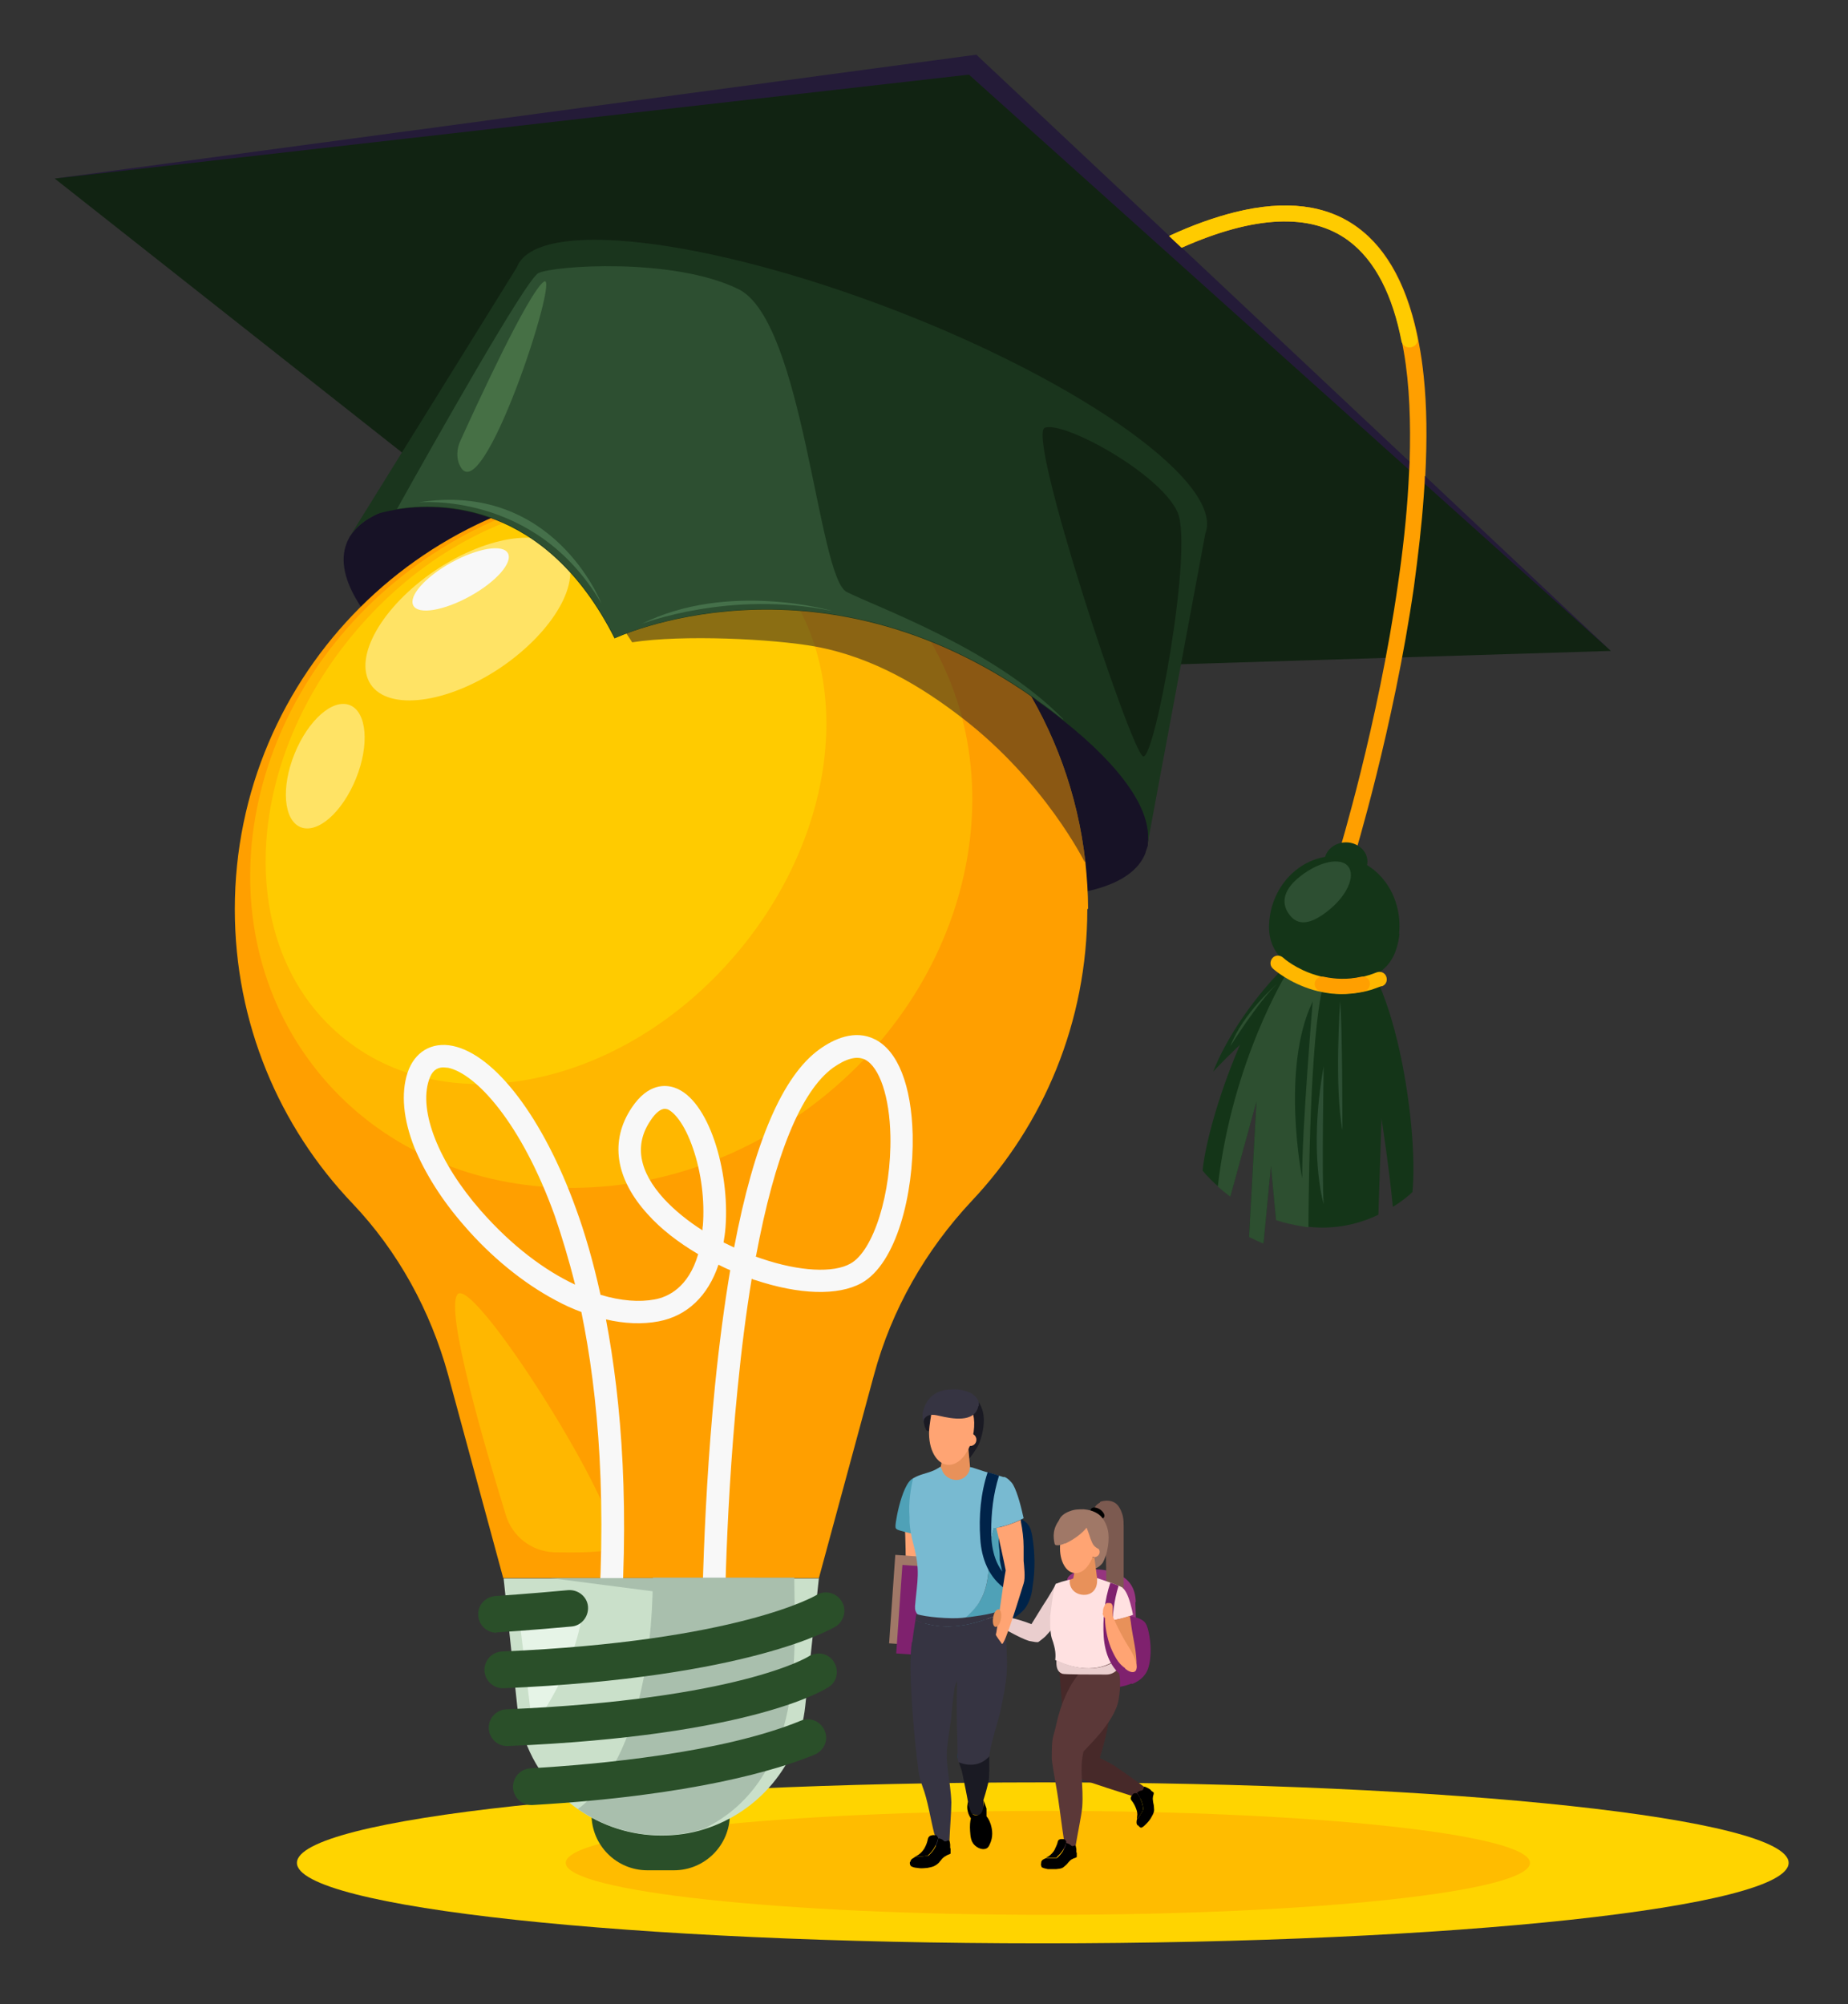 <?xml version="1.0" encoding="UTF-8"?>
<svg xmlns="http://www.w3.org/2000/svg" xmlns:xlink="http://www.w3.org/1999/xlink" version="1.1" viewBox="0 0 473 513">
  <rect x="0" y="0" width="473" height="513" fill="#333333" stroke="none"/>
  <!-- Generator: Adobe Illustrator 29.1.0, SVG Export Plug-In . SVG Version: 2.1.0 Build 142)  -->
  <defs>
    <style>
      .st0 {
        fill: #96357f;
      }

      .st1 {
        fill: none;
      }

      .st2 {
        fill: #2d4f30;
      }

      .st3 {
        fill: #7c5a50;
      }

      .st4 {
        fill: #a9bfad;
      }

      .st5 {
        fill: #ffcb00;
      }

      .st6 {
        fill: #5b3838;
      }

      .st7 {
        fill: #ffd400;
      }

      .st8 {
        fill: #3e4a89;
      }

      .st9 {
        fill: #1a1a23;
      }

      .st10 {
        fill: #2d4f34;
      }

      .st11 {
        fill: #2a4f29;
      }

      .st12 {
        fill: #a07867;
      }

      .st13 {
        fill: #143518;
      }

      .st14 {
        fill: #e6f4e7;
      }

      .st15 {
        fill: #78bad1;
      }

      .st16 {
        isolation: isolate;
      }

      .st17 {
        fill: #14351a;
      }

      .st18 {
        clip-path: url(#clippath-1);
      }

      .st19 {
        clip-path: url(#clippath-3);
      }

      .st20 {
        clip-path: url(#clippath-2);
      }

      .st21 {
        fill: #002349;
      }

      .st22 {
        fill: #eacece;
      }

      .st23 {
        fill: #ffe1e1;
      }

      .st24 {
        fill: #ff9f00;
      }

      .st25 {
        fill: #fff;
      }

      .st26 {
        fill: #ffb700;
      }

      .st27 {
        fill: #45704a;
      }

      .st28 {
        fill: #ffe365;
      }

      .st29 {
        fill: #241b38;
      }

      .st30 {
        fill: #143519;
      }

      .st31 {
        fill: #f8f8f8;
      }

      .st32 {
        mix-blend-mode: darken;
      }

      .st33 {
        fill: #e8915a;
      }

      .st34 {
        fill: #171226;
      }

      .st35 {
        fill: #467045;
      }

      .st36 {
        opacity: .5;
      }

      .st37 {
        opacity: 0;
      }

      .st38 {
        fill: #ffbc00;
      }

      .st39 {
        fill: #1a351d;
      }

      .st40 {
        fill: #ffa473;
      }

      .st41 {
        fill: #094775;
      }

      .st42 {
        fill: #2d4f31;
      }

      .st43 {
        fill: #363442;
      }

      .st44 {
        fill: #112312;
      }

      .st45 {
        fill: #4fa1b7;
      }

      .st46 {
        fill: #cae0ca;
      }

      .st47 {
        fill: #7f216e;
      }

      .st48 {
        fill: #472929;
      }

      .st49 {
        clip-path: url(#clippath);
      }

      .st50 {
        fill: #2d4f32;
      }
    </style>
    <clipPath id="clippath">
      <rect class="st1" x="75.9" y="456.1" width="381.8" height="41.3"/>
    </clipPath>
    <clipPath id="clippath-1">
      <rect class="st1" x="144.8" y="463.4" width="246.8" height="26.7"/>
    </clipPath>
    <clipPath id="clippath-2">
      <rect class="st1" x="136.2" y="135.4" width="141.5" height="85.2"/>
    </clipPath>
    <clipPath id="clippath-3">
      <rect class="st1" x="217.4" y="471.6" width="87.5" height="9.2"/>
    </clipPath>
  </defs>
  <g class="st16">
    <g id="Layer_1">
      <g>
        <g>
          <g class="st32">
            <g class="st49">
              <path class="st7" d="M457.8,476.8c0,11.4-85.5,20.6-190.9,20.6s-190.9-9.2-190.9-20.6,85.5-20.6,190.9-20.6,190.9,9.2,190.9,20.6"/>
            </g>
          </g>
          <g class="st32">
            <g class="st18">
              <path class="st38" d="M391.6,476.8c0,7.4-55.2,13.3-123.4,13.3s-123.4-6-123.4-13.3,55.2-13.3,123.4-13.3,123.4,6,123.4,13.3"/>
            </g>
          </g>
        </g>
        <polygon class="st29" points="412.3 166.6 364.3 127.2 360.4 123.9 292.6 68.1 289.2 65.3 244.9 28.9 14 45.7 249.9 14 299.2 60.3 302.4 63.3 360.7 118.1 364.7 121.8 412.3 166.6"/>
        <polygon class="st44" points="248 19.1 412.3 166.6 176.5 173.9 14 45.7 248 19.1"/>
        <g>
          <path class="st34" d="M293.2,218.3c-6.8,17.6-58.1,14.2-114.6-7.7-56.5-21.9-96.7-53.9-89.9-71.5.2-.6.5-1.1.8-1.7,0,0,.1-.2.2-.3,0,0,0,0,0,0,9.9-15.4,59.3-11.4,113.6,9.6,54.2,21,93.4,51.3,90.5,69.3v.4c-.2.6-.4,1.2-.6,1.8"/>
          <path class="st24" d="M278.3,232.7c0,28.9-11.2,55.2-29.6,74.7-11.8,12.6-20.5,27.8-25,44.5l-14.1,52h-80.8l-14.1-52c-4.5-16.4-12.8-31.6-24.5-43.9-18.7-19.6-30.1-46.1-30.1-75.3,0-60.3,49.1-109.3,109.4-109.2,20.3,0,39.4,5.6,55.6,15.3,28.7,17.1,48.8,47,52.7,81.8.4,3.9.7,8,.7,12"/>
          <path class="st26" d="M233.1,156.5c28.5,37.8,17.3,94.3-25,126.3-42.3,32-99.8,27.3-128.3-10.5-28.5-37.8-17.3-94.3,25-126.3,42.3-32,99.8-27.3,128.3,10.5"/>
          <path class="st5" d="M192.5,140.8c26.9,22.8,25,69.2-4.1,103.4-29.1,34.3-74.6,43.6-101.4,20.7-26.9-22.8-25-69.2,4.1-103.4,29.1-34.3,74.6-43.6,101.4-20.7"/>
          <path class="st28" d="M144.6,141.7c4.6,6.9-2.8,19.9-16.5,29.2-13.7,9.2-28.6,11.1-33.2,4.3-4.6-6.9,2.8-19.9,16.5-29.2,13.7-9.2,28.6-11.1,33.2-4.3"/>
          <path class="st31" d="M130,141.6c1.3,2.4-3,7.3-9.7,11-6.7,3.7-13.2,4.8-14.5,2.4-1.3-2.4,3-7.3,9.7-11,6.7-3.7,13.2-4.8,14.5-2.4"/>
          <path class="st28" d="M89.6,180.5c4.3,1.8,5,10.2,1.5,18.8-3.5,8.6-9.8,14.2-14.2,12.4-4.3-1.8-5-10.2-1.5-18.8,3.5-8.6,9.8-14.2,14.2-12.4"/>
          <path class="st26" d="M141.8,397.3c-5.7-.2-10.6-4-12.3-9.4-5.2-16.9-15.7-52.5-12.4-56.6,4.3-5.4,47.7,64,39.2,65.4-4.1.7-9.7.7-14.5.6"/>
          <path class="st31" d="M158.3,423.2l-5.8-.5c3.2-37.4.6-66-3.7-86.9-2.2-.8-4.4-1.8-6.6-3-8.3-4.4-16.6-11.2-23.4-19.1-5.7-6.5-10-13.4-12.7-19.9-2.9-7.3-3.5-13.9-1.8-19.2,1.8-5.4,6.2-8,11.6-6.9,10.9,2.3,23.2,18.6,31.5,41.6,2.2,6,4.4,13.4,6.3,22.1,5.3,1.6,10,1.9,13.8,1.2,3.4-.6,8.7-3,11.2-11.6-5.1-3-9.6-6.5-12.9-10.2-8.3-9.1-9.8-18.8-4.1-27.3,4.2-6.3,8.7-5.9,11-5.1,8.7,3,14.1,21.3,13,35.7-.1,1.4-.3,2.7-.5,3.9.9.4,1.8.9,2.7,1.3,5.1-26.9,12.4-43.9,21.8-50.7,3.6-2.6,9-5.2,14.2-2.6,5.9,2.9,9.4,11.8,9.7,24.5.3,15-4.1,32.9-13.1,37.9-6,3.3-15.9,3-27.3-.8-.3,0-.5-.2-.8-.3-1.4,8.5-2.6,17.8-3.6,28-3.5,34.8-3.4,67.5-3.4,67.8h-5.8c0-.3-.1-33.2,3.4-68.4,1.1-10.9,2.4-20.7,3.9-29.6-1-.4-2-.9-3-1.4-2.7,8-8,13.1-15.3,14.5-4.2.8-8.8.6-13.5-.5,4,21.1,6.3,49.3,3.2,85.5M113.5,273.2c-1.8,0-3,1-3.7,3.2-2.7,8,2.5,21.2,13.3,33.5,8,9.1,16.4,15.3,24.1,18.9-1.7-6.8-3.5-12.6-5.2-17.6-8.6-23.9-20.2-36.4-27.3-37.9-.4,0-.8-.1-1.2-.1M193.4,321.6c.5.2,1.1.4,1.7.6,9.5,3.2,18.2,3.7,22.6,1.2,5.9-3.3,10.5-18,10.2-32.7-.2-10-2.8-17.6-6.5-19.5-2.1-1-4.8-.3-8.2,2.1-8.2,6-14.9,22.4-19.7,48.2M170.2,283.8c-1.1,0-2.4,1-3.7,3-4.2,6.2-3,13,3.5,20.1,2.6,2.8,6,5.6,9.8,8,0-.4,0-.8.1-1.2.5-6.4-.4-13.6-2.5-19.7-2.2-6.5-5-9.5-6.6-10.1-.2,0-.4-.1-.6-.1"/>
          <path class="st11" d="M172.6,478.7h-6.9c-7.9,0-14.3-6.4-14.3-14.3v-17h35.4v17c0,7.9-6.4,14.3-14.3,14.3"/>
          <path class="st46" d="M209.6,403.9l-3.5,32.8c-1.6,15.1-12.1,27.2-25.9,31.5h0c-3.5,1.1-7.1,1.6-10.9,1.6-7.9,0-15.3-2.5-21.3-6.7-1.2-.8-2.4-1.8-3.5-2.7-6.6-5.9-11.1-14.2-12.1-23.6l-3.5-32.8h80.8Z"/>
          <path class="st4" d="M180.1,468.1h0c-3.5,1.1-7.1,1.6-10.9,1.6-7.9,0-15.3-2.5-21.3-6.7,0,0,18.9-11.6,19.2-59.2h36.2c0,17.1,3.4,51.3-23.2,64.3"/>
          <path class="st14" d="M132.3,409.2l4,32.9s11.9-15,13.2-32.9h-17.2Z"/>
          <polygon class="st4" points="140.9 403.9 192.6 410.6 193.2 403.9 140.9 403.9"/>
          <path class="st11" d="M128.7,432.1c-2.5,0-4.6-2-4.7-4.5-.1-2.6,1.9-4.8,4.5-4.9,60.5-2.6,80.2-14.3,80.4-14.4,2.2-1.4,5.1-.7,6.5,1.5,1.4,2.2.7,5.1-1.5,6.5-.9.5-22,13.1-84.9,15.8,0,0-.1,0-.2,0"/>
          <path class="st11" d="M129.8,446.9c-2.5,0-4.6-2-4.7-4.5-.1-2.6,1.9-4.8,4.5-4.9,59.4-2.5,77.2-13.4,77.3-13.5,2.2-1.4,5.1-.9,6.5,1.3,1.4,2.2.9,5.1-1.3,6.5-.8.5-19.2,12.5-82.2,15.1,0,0-.1,0-.2,0"/>
          <path class="st11" d="M136,462c-2.5,0-4.5-1.9-4.7-4.4-.1-2.6,1.8-4.8,4.4-5,17.2-1,49.1-3.9,69.3-12.2,2.4-1,5.1.2,6.1,2.6,1,2.4-.2,5.1-2.6,6.1-9.2,3.8-30.9,10.5-72.3,12.9,0,0-.2,0-.3,0"/>
          <path class="st11" d="M127.1,417.9c-2.5,0-4.5-1.9-4.7-4.4-.2-2.6,1.8-4.8,4.4-5,0,0,9-.6,18.6-1.5,2.6-.2,4.9,1.7,5.1,4.2.2,2.6-1.7,4.9-4.2,5.1-9.7.9-18.8,1.5-18.9,1.5-.1,0-.2,0-.3,0"/>
          <g class="st36">
            <g class="st20">
              <path class="st34" d="M277.6,220.6s-10.2-20.6-31.4-36.9c-10-7.7-22.4-15.4-37.4-18.2-11-2-34.2-3.1-47-1.1,0,0-12.7-20.4-25.3-28.3-3.9-2.4,35.9,1.7,52.3,1.8,7.4,0,16,.2,25,.5,3.7.1,7.5.3,11.3.4,28.7,17.1,48.8,47,52.7,81.8"/>
            </g>
          </g>
          <path class="st39" d="M308.5,136.6h0s-14.8,79.5-14.8,79.5c1.4-8.6-6.8-20-21.7-31.8,0,0,0,0,0,0-2-1.6-4.2-3.3-6.5-4.9-.2-.1-.3-.3-.5-.4-.1,0-.2-.2-.4-.3-56.1-39.6-107.3-15.3-107.3-15.3-17.7-35.1-44.9-34.8-55.8-33-2.8.5-4.6,1-4.8,1.1-3.2,1.5-5.6,3.3-7.1,5.7l42.7-68.8c4.9-12.7,48.3-7.7,97,11.1,48.6,18.8,84.1,44.4,79.2,57.1"/>
          <path class="st42" d="M272.1,184.2c-2-1.6-4.2-3.3-6.5-4.9-.2-.1-.3-.3-.5-.4-.1,0-.2-.2-.4-.3-56.1-39.6-107.3-15.3-107.3-15.3-17.7-35.1-44.9-34.8-55.8-33,8.6-15.4,33-58.8,36.2-60.4,3.8-1.9,34.5-4.1,51.2,4.1,16.7,8.2,20.3,73.7,27.7,77.5s37.6,14.4,55.4,32.5"/>
          <path class="st27" d="M107,128.6s30-3.1,46.9,25.8c0,0-12.2-31.4-46.9-25.8"/>
          <path class="st35" d="M117.6,119c-.8-1.9-.7-4.1.2-6.1,3.9-8.6,17.4-38,21.4-40.8,4.4-3-16.1,60.2-21.6,46.8"/>
          <path class="st27" d="M164.2,159.7s22.7-8.8,48.9-3.3c0,0-26.6-7.8-48.9,3.3"/>
          <path class="st44" d="M301.4,131.1c4.1,9.3-5.8,63.3-8.8,62.5s-29.9-82.2-25.2-84.1c4.7-1.9,29.5,11.6,34,21.6"/>
          <path class="st24" d="M364.7,121.8c0,1.7-.2,3.5-.3,5.3-.5,7.2-1.4,14.9-2.5,23.1-5.2,36.1-15.3,69.2-15.4,69.5l-3.9-1.2c.1-.3,10.1-33.1,15.2-68.9,1.2-8.2,2.2-16.9,2.7-25.7.1-1.9.2-3.9.3-5.8.3-9.8,0-19.5-1.5-28.1-2.1-12.5-6.4-22.9-14.2-28.5-9.6-7-23.9-6.4-42.6,1.9l-3.2-3c6-2.8,11.7-4.8,16.9-6.1,12.9-3.2,23.4-1.9,31.3,3.9,7.8,5.7,13.1,15.7,15.7,29.8.5,2.6.9,5.4,1.2,8.3.8,7.6.9,16.1.4,25.6"/>
          <path class="st30" d="M350,220.5c0,2.7-2.5,4.9-5.5,4.9s-5.5-2.2-5.5-4.9,2.5-4.9,5.5-4.9,5.5,2.2,5.5,4.9"/>
          <path class="st30" d="M327.6,248.7s-11.4,11.3-17.1,25.6c0,0,10.7-11.6,15.1-12.9,4.4-1.3,15.7-.4,15.7-.4l-13.6-12.3Z"/>
          <path class="st13" d="M361.4,305.2s-1.8,1.8-4.9,3.7c-.9-9.7-2.9-22.6-2.9-22.6l-.8,24.6c-4.5,2.2-10.7,3.9-17.9,3.1-.5,0-1-.1-1.5-.2-2.4-.4-4.7-.9-6.8-1.6l-1.3-13.9-1.9,19.9c-1.3-.5-2.5-1.1-3.7-1.7l1.9-34.7-6.7,24.4c-1.2-.9-2.3-1.8-3.2-2.6-2.6-2.3-3.9-4-3.9-4,1.8-17.3,18.7-61.9,33.5-60.3,14.8,1.6,22,48.6,20.2,65.9"/>
          <path class="st2" d="M334.9,314.1c-.5,0-1-.1-1.5-.2-2.4-.4-4.7-.9-6.8-1.6l-1.3-13.9-1.9,19.9c-1.3-.5-2.5-1.1-3.7-1.7l1.9-34.7-6.7,24.4c-1.2-.9-2.3-1.8-3.2-2.6,3.7-32.4,17.8-54.9,17.8-54.9,0,0,14.5-12.5,9.7,1.5-3.6,10.5-4.2,46.6-4.3,64"/>
          <path class="st13" d="M358.1,239c1-10-5.5-18.8-14.7-19.8-9.2-1-17.5,6.3-18.5,16.3-1.1,10,7.3,14.2,16.5,15.2,9.2,1,15.7-1.7,16.8-11.7"/>
          <path class="st26" d="M353.6,252.4c-.8.3-1.7.6-2.5.9-3.7,1.1-7.2,1.3-10.3,1-1.6-.2-3.2-.5-4.6-.9-6.2-1.8-10.1-5.2-10.4-5.5-.8-.7-.8-1.9-.1-2.7.7-.8,1.9-.8,2.7-.1.2.2,3.4,3,8.5,4.5,3.6,1.1,8.2,1.6,13.4,0,.6-.2,1.3-.4,2-.7,1-.4,2.1,0,2.5,1,.4,1,0,2.1-1,2.5"/>
          <path class="st50" d="M339.8,233.2c4.9-3.8,7.2-8.9,5.3-11.4-1.9-2.5-7.5-1.3-12.3,2.5-4.9,3.8-4.7,7.4-2.7,9.9,1.9,2.5,4.9,2.8,9.7-1"/>
          <path class="st24" d="M350.6,251.4c.2,1-.4,2.1-1.4,2.3-3,.7-5.8.8-8.4.5-1-.1-1.9-.3-2.8-.5-1-.2-1.6-1.1-1.5-2.1.2-1.1,1.2-1.8,2.3-1.6,2.8.6,6.1.8,9.6,0,1-.2,2,.4,2.2,1.4h0Z"/>
          <path class="st5" d="M361.7,88.7h0c-1.2.6-2.7,0-3-1.4-2.2-11.3-6.5-20.5-13.7-25.8-9.6-7-23.9-6.4-42.6,1.9l-3.2-3c6-2.8,11.7-4.8,16.9-6.1,12.9-3.2,23.4-1.9,31.3,3.9,7.5,5.5,12.7,15,15.4,28.3.2.9-.2,1.8-1.1,2.2"/>
          <path class="st10" d="M338.8,272.9s-.5,28.6,0,35.3c0,0-4-13,0-35.3"/>
          <path class="st10" d="M343,256.3s-1.5,22.1.6,33c0,0,0-27.3-.6-33"/>
          <path class="st2" d="M314.9,267.8s7.1-11.4,12-16c0,0-8.8,7.5-12,16"/>
          <path class="st17" d="M336,256.3s-2.8,33.1-2.7,45.3c0,0-5.6-28.1,2.7-45.3"/>
        </g>
        <g>
          <g class="st37">
            <g class="st19">
              <path d="M305,476.2c0,2.6-19.6,4.6-43.8,4.6s-43.8-2.1-43.8-4.6,19.6-4.6,43.8-4.6,43.8,2.1,43.8,4.6"/>
            </g>
          </g>
          <path class="st21" d="M258.3,414.8c1.6-.8,3.1-1.9,4.1-3.2,1.2-1.7,1.7-3.6,1.9-5.6.7-4.3.6-8.6-.1-12.9-.2-1-.4-2-1-2.8-1-1.4-3-2.1-5-2.5-1.3-.3-2.8-.4-3.7.4-1,.8-.9,2.1-.7,3.3.7,6.5,0,13.2-1.9,19.5-.1.5-.9,1.8-2.2,2.3-2.2.8-3.8.7-6.7.4,2.6,3.4,11.1,3,15.3,1"/>
          <path class="st40" d="M231.8,418.4c-.2.2,1.3,2,1.5,2.4.6,1.2,5.1-13.9,5.6-15.4.5-1.5.1-4.5,0-5.8,0-1,0-2,0-3.1,0-.2,0-.3,0-.5,0-2.1-.3-4.4-.7-6.4,0,0,0,0,0,0,0-.2,0-.4-.1-.7-2,1.2-4.2,2.1-6.5,2.4.3,2.2.4,26.8.2,27"/>
          <path class="st9" d="M236.9,365.5c0,.4.3.8.7.8.3,0,.5-.4.6-.7.3-.9.6-1.7.9-2.6,0-.2.1-.4.1-.6,0-.4-.2-.7-.5-.9-.1-.2-.3-.3-.5-.4-.7-.2-1.5.8-1.7,1.3-.3,1,0,2.1.3,3.1"/>
          <path class="st45" d="M229.2,390.6c0,.3,0,.5.2.7.2.2.5.3.8.4,1.7.5,3.4.9,5.2,1.2.1,0,.3,0,.4,0,.1,0,.2-.2.2-.3.6-2.2.8-4.4.6-6.7-.2-2.5,3.7-5-1.7-7.5-3.4-1.6-5.7,10.5-5.7,12.2"/>
          <path class="st9" d="M247.5,374c.9-.9,2.8-3.6,3.2-4.8,1-2.5,1.3-5.4,1-7.2-.6-3.7-3.1-5.1-4.8-5.6-5.4-1.6-7.6.6-8.5,1.3-.5.4-1.3,2.4-.5,2.9.8.5,1.7.7,2.6.9.9.2,1.8.5,2.6,1.1.9.8,1.3,1.9,1.6,3.1.5,1.5.9,3.1,1.4,4.6.4,1.2.7,2.7,1.4,3.7"/>
          <path class="st0" d="M290.6,410.1c.1,3.5.2,7.1.4,10.6,0,2.5.1,5.1-1.4,7.3-1.5,2.3-5,4.1-8.6,3.6-1-.1-1.9-.5-2.4-1-.5-.5-.6-1.2-.6-1.8-.5-5.5-1-11-1.4-16.6-.1-1.8-3.7-5.8-3.5-7.7.3-2.7,6.7-3.5,11.2-2.3,4.9,1.4,6.3,4.4,6.4,7.8"/>
          <path class="st47" d="M289.8,431c1.3-.5,2.4-1.3,3.1-2.2.9-1.1,1.2-2.4,1.4-3.6.4-2.8.2-5.6-.5-8.3-.2-.6-.4-1.3-.9-1.8-.9-.9-2.5-1.3-4.1-1.5-1-.1-2.2-.2-3,.3-.7.5-.6,1.4-.5,2.1.8,4.2.5,8.5-.9,12.6-.1.3-.6,1.2-1.7,1.5-1.7.5-3,.5-5.3.4,2.2,2.2,9,1.8,12.2.4"/>
          <path class="st3" d="M281.6,384.4c.2-.1.5-.2.7-.2,1.4-.3,3,0,3.9,1.2.3.4.5.8.7,1.2.2.5.4,1,.5,1.5.2.9.2,1.8.2,2.7,0,1.2,0,14.5,0,15.7,0,.1,0,.3,0,.4,0,.2-.2.3-.3.4-1,1-2.4,1.6-3.8,1.6-.1,0-.2,0-.3,0,0,0-.1-12.3-.2-12.4-.6-1.7-1.1-3.4-1.6-5.1-.3-.9-.5-1.7-.7-2.6-.2-.7-.7-1.8-.6-2.5,0-.7.8-1.4,1.4-1.7"/>
          <path d="M282.6,388.3c-.3.6-1.3.6-2.3,0-.9-.6-1.4-1.5-1.1-2,.3-.6,1.3-.6,2.3,0,.9.6,1.4,1.5,1.1,2"/>
          <path class="st12" d="M282.3,399.9c.4-.8.9-2,1.1-3.1.6-3,.6-5.7-1.2-8.2-1.4-1.9-3.8-2.2-4.8-2.3-1.2,0-2.4,0-3.6.5-1.2.4-2.7,1.4-2.8,2.7,0,0,0,.2,0,.2,0,0,.1.1.2.1,1.2.3,2.5-.2,3.8-.5,1.2-.3,2.7-.2,3.6.8.4.5.6,1.1.7,1.8.5,2.1.7,4.2.8,6.4,0,.4-.4,2.8,0,3,.6.4,1.9-.9,2.2-1.4"/>
          <polygon class="st33" points="273.6 409.9 282.4 417.4 281.5 404.7 280.8 403.9 280.1 398.5 275.5 399.7 274.7 404 272.6 404.8 273.6 409.9"/>
          <path class="st40" d="M280.3,396c-.6,4-2.9,7-5.4,6.6-2.4-.3-4-3.8-3.5-7.8.5-4,.5-5.1,3.2-5.2,3.4-.2,6.5.5,5.7,6.4"/>
          <path class="st40" d="M281.4,397.6c-.2.7-1,1.1-1.7.9-.7-.2-1.1-1-.9-1.7.2-.7,1-1.1,1.7-.9.7.2,1.1,1,.9,1.7"/>
          <polygon class="st8" points="272.2 404.9 272.4 404.9 272.4 404.9 272.2 404.9"/>
          <polyline class="st8" points="272.7 405 272.4 404.9 272.7 405"/>
          <path class="st48" d="M273.3,454c-1-5.2-1.6-23.7-2.3-26.7.9,0,20.1-8,10.5,22.6,0,.2,1.6.7,3.8,2.1,3.5,2.3,8.3,5.9,8.3,5.9l-.3,2.9s-19.8-6.2-19.9-6.8"/>
          <path class="st6" d="M272.4,471.5c-.6-3.7-1.4-10.7-2.1-14.4-.2-1.2-1.2-6.6-1.1-7.3,0-5.4.3-4.7,1.1-8.2.6-2.8,1.4-5.3,2.4-7.5,5.5-12.4,16.2-13.9,13.6,1-1,5.9-8.9,12.8-9,13.3-1.1,4.8.1,8.6-.3,14.1-.2,2.3-1.3,7.4-1.7,10-.2,1.3-1,3.8-2.8,2.9-1-.5.1-3,0-3.9"/>
          <path d="M275.4,473.8c0,.1.1.3.2.5,0,.2,0,.6,0,.9,0,0,0,.1-.1.2-.3.1-.5.2-.8.3-.6.3-.6.3-.8.5-.3.3-.4.4-.8.9,0,0-.5.5-.9.8-.5.4-1.1.4-1.9.5-.5,0-1.2,0-2.1,0-.9-.2-1-.2-1.6-.5,0-.2-.1-.7,0-.9.2-.5.6-.4,1.4-.4,1.7,0,3-.5,5.1-1.4.5-.2,1.3-.6,2.3-1.1"/>
          <path d="M270.5,475.5c-.1,0-.3,0-.4,0-.8,0-1.6,0-2.4,0,0,0,0,0,0,0,.6-.3.9-.5,1.1-.7.6-.5,1-1.1,1.1-1.3.4-.8.7-1.6.7-1.6.1-.5.2-.8.4-1,.2-.1.4-.2.7-.2.3,0,.6,0,.8.1.3.2.4.5.4.6,0,.2,0,.3-.1.5-.5,1.6-1.5,2.7-2.3,3.4"/>
          <path d="M266.5,476.7c0-.4.3-.6.4-.7.2-.1.5-.3.8-.4.8,0,1.6,0,2.4,0,.1,0,.3,0,.4,0,.8-.7,1.8-1.8,2.3-3.4,0-.2,0-.3.1-.5,0,0,0,0,0,0,0,0,.4.1.8.3.5.3.4.4.7.5.4.1.7-.3.9-.1,0,0,.1.2.2.9,0,.4,0,.8,0,1.1-.2,0-.5.2-.9.4-.5.2-.7.4-.9.6-.4.4-.3.7-.7,1.2-.3.4-.6.6-1,.8-.7.4-1.3.4-1.9.5-1,.1-1.7,0-2.2,0-.5,0-1-.2-1.4-.3,0-.1-.1-.4,0-.8"/>
          <path d="M294.1,458.1c.1,0,.3,0,.5.2.1,0,.5.4.7.5,0,0,0,.1,0,.2,0,.4-.2.6-.2.9-.1.7,0,.7,0,.9,0,.4.1.6.2,1.2,0,.1.1.7.1,1.2,0,.7-.3,1.2-.7,1.9-.2.4-.6,1-1.3,1.7-.7.7-.8.8-1.3,1-.2,0-.6-.3-.7-.5-.3-.5,0-.8.5-1.4,1-1.4,1.3-2.8,1.8-5.2.1-.6.3-1.5.4-2.6"/>
          <path d="M292.6,463.2c0,.1-.1.3-.2.4-.4.8-.9,1.4-1.4,2.1,0,0,0,0,0,0,0-.7.1-1,.1-1.3,0-.8-.3-1.4-.4-1.7-.3-.8-.8-1.5-.8-1.5-.3-.4-.5-.6-.5-.9,0-.3.1-.5.3-.7.2-.3.3-.5.6-.6.3-.1.6,0,.7,0,0,.1.2.2.3.4,1,1.4,1.3,2.9,1.3,3.9"/>
          <path d="M291.2,467.3c-.2-.3-.3-.6-.3-.7,0-.2,0-.6.1-.9.5-.6.9-1.3,1.4-2.1,0-.1.1-.3.2-.4,0-1.1-.4-2.5-1.3-3.9,0-.1-.2-.3-.3-.4,0,0,0,0,0,0,0,0,.3-.3.7-.5.5-.2.6,0,.8-.3.3-.3.2-.7.4-.8.1,0,.2,0,.8.3.4.2.7.4.9.6,0,.2-.1.6-.2,1,0,.5-.1.8,0,1.1,0,.6.4.7.5,1.3.1.5,0,.9,0,1.3-.1.8-.4,1.3-.7,1.9-.5.9-1,1.5-1.3,1.8-.4.4-.8.7-1,.9-.1,0-.4-.1-.6-.4"/>
          <path class="st22" d="M251.9,413.1c.1-.2.4-.7.6-.6,5.4,1.5,7.4,1.6,11.5,3.2l2.9-4.7c1.5-2.2,3.4-5.6,3.4-5.6,0,0,2.5-.7,3.1-.6.3,0,0,1.1.1,1.3.3.9,1.2,1.3,1.3,2.8.1,2.6-1.2,4.4-1.8,5.7-1.3-.6-1.1,0-2.3-.7-.2,2.1-1.9,3.5-3.1,4.9-.4.4-1.8,1.5-1.9,1.5-.1,0-.3,0-.4,0-.4,0-1.2-.2-1.9-.3-2.6-.8-6.8-3.4-11.9-6.1-.2,0-.5.8-.4.6.2-.5.4-.9.7-1.4"/>
          <path class="st23" d="M287.4,406.4c-.3,0-.7-.4-1-.5l-2.1-.8c-.6-.2-2.6-.9-3.5-1.2,0,.2,0,.5,0,.8,0,2-1.3,3.6-3.5,3.5-2.1-.1-3.6-1.6-3.5-3.6,0,0,0-.2,0-.3,0,0-2.4.6-2.5.7-.6.2-.8.3-1.1.4-.5.9-1,4.8-1.4,8.4,0,.1-.1,4,.4,5.5,1.1,3,1,4.4.9,5.6,5.3,2.7,12.1,3.2,16.4-.8,0-.1,0-.2,0-.2,0-.2-.6-3.8-.2-7.8-1.1-3.4.3-6.4.9-9.8"/>
          <path class="st22" d="M286.8,424.2s0,0,0,0c.4,2.3-1.3,4.4-3.6,4.4-3.2,0-10.7,0-11.3-.2-1.3-.5-1.6-1.7-1.5-3.5,5.3,2.7,12.1,3.2,16.4-.8"/>
          <polyline class="st25" points="282.9 433.4 282.9 433.4 282.9 433.4 282.9 433.4"/>
          <rect class="st12" x="220.2" y="406.8" width="22.7" height="5.9" transform="translate(-193.6 611.9) rotate(-86)"/>
          <rect class="st47" x="222" y="409.3" width="22.7" height="5.9" transform="translate(-194.4 616.1) rotate(-86)"/>
          <polygon class="st33" points="248.5 382.7 237.3 392 239.7 376.1 240.8 375.4 241.7 370.2 247.8 369.9 248.3 375.6 249.5 376.3 248.5 382.7"/>
          <path class="st45" d="M250.6,410.2c4-6.3,1.4-13.8,4.3-20.4.2-.9.8-2.1,1.7-2.5-.4,1-.8,2.2-.9,3.7-.3,5.1.2,4.9.2,7.8,0,.1,0,.3,0,.5.4,2.8,3.2,11.2.9,13.1-4.5,1-7.3,4.8-10.1,5-1.9.1-4,.3-6.8.1,4.1-1.2,7.9-3.2,10.7-7.4"/>
          <path class="st15" d="M254.9,389.8c-2.9,6.6-.3,14.1-4.3,20.4-2.8,4.2-6.6,6.2-10.7,7.4-.1,0-.2,0-.4,0-3.2-.2-.8-1.5-2.7-2l-.8-1.4c-.8-.6-1.9-1.4-1.8-2.9,0,0,0-.2,0-.2.4.3.8.5,1.2.7-.4-.2-.8-.4-1.2-.7.6-6.8,1.4-9-.4-15.8-.5-1.9-.9-3.8-1-5.7,0-.6,0-1.2,0-1.3-.3-3.8.3-7.3.9-9.9,1.5-1,3.6-1.3,5.2-2,.3-.1,1.6-.8,1.8-1,0,0,.4.7.5,1.1.6,1.4,2.1,2.3,3.6,2.3,1.5,0,2.7-.9,3.3-2.3.1-.3,0-1,.3-1s2.8.9,3.5,1.1c.6.2,5,1.4,5.3,1.6-.4,1.6.6,4.1.3,6.4-.1.9-.5,1.7-.9,2.7-.9.4-1.5,1.6-1.7,2.5"/>
          <path class="st43" d="M239.2,469.6c-1-3.8-1.7-8.8-3.1-12.4-.3-.8-.9-2.9-1-3.7,0-.7-.4-3.1-.4-3.8-.5-5.6,1.3-3.5.9-6.7,1,0,2,.2,3,.3.2,0,.4,0,.6.2.1.1.2.3.3.5.4,1.3-.6.4.2-.7,1.2-1.6,3.1.7,2.8,2.8-.7,5.1.8,9.5,1,15.2,0,2.4-.4,7.3-.5,10,0,1.3-.6,4.1-2.7,3.3-1.1-.4-.7-4.1-1-5.1"/>
          <path d="M243.1,472.8c0,.2.2.3.2.5,0,.2,0,.7,0,1,0,0,0,.2-.1.2-.4.2-.6.2-.9.4-.7.4-.7.4-.9.6-.4.3-.4.5-.9,1,0,.1-.5.6-1,.9-.6.4-1.2.5-2.2.7-.5,0-1.3.2-2.4,0-1.1-.1-1.2-.2-1.8-.5,0-.2-.2-.7-.1-1,.2-.6.7-.5,1.6-.6,2-.1,3.4-.8,5.9-2,.6-.3,1.5-.8,2.6-1.4"/>
          <path d="M237.6,475c-.2,0-.3,0-.5,0-1,.2-1.9.2-2.8.2,0,0,0,0,0,0,.7-.4,1-.6,1.2-.8.7-.6,1.1-1.3,1.2-1.5.5-.9.7-1.8.7-1.8.1-.5.2-.9.5-1.1.2-.2.5-.2.8-.3.4,0,.7,0,.9,0,.3.2.4.5.5.7,0,.2,0,.3-.1.5-.5,1.9-1.6,3.2-2.5,4"/>
          <path d="M233,476.6c0-.4.3-.7.4-.8.2-.1.5-.3.9-.6.9,0,1.8,0,2.8-.2.2,0,.3,0,.5,0,.9-.8,2-2.1,2.5-4,0-.2,0-.3.1-.5,0,0,0,0,0,0,0,0,.5.1.9.3.5.3.5.5.8.5.5,0,.8-.4,1-.2.1,0,.2.2.3,1,0,.5,0,.9,0,1.2-.2.1-.6.3-1,.5-.5.3-.8.5-1,.7-.5.5-.3.8-.8,1.4-.3.5-.7.7-1.2,1-.8.5-1.4.6-2.1.7-1.1.2-2,.2-2.5.1-.6,0-1.2-.2-1.6-.3,0-.1-.2-.4-.1-.8"/>
          <path class="st43" d="M234.3,414.7c.1-.7.2-1.6.3-1.6,2.2.8,8.7,1.3,11.6,1,2.2-.2,7.6-.9,9.6-1.8.1,0,.3.2.4.7-7,2.9-14.1,4.9-21.9,1.7"/>
          <path class="st41" d="M245.2,448.6c0,.5,0,1,0,1.4-.2,0,0-1.3,0-1.4"/>
          <path class="st9" d="M245.4,450.9c.1,0,.3.1.4.2,0-.6-.1-1-.1-1.4,0-2.7,1.3-2.1,3.5-3.7.2-.2.5-.3.7-.3.7,0,.6,0,1,.5.8,1.1,1.4,2.4,1.8,3.8.2-.2.4-.3.5-.5,0,.6,0,1,0,1.4,0,.4.1,3.9-.2,5.2-.3,1.2-.7,2.8-1.1,4-.7,1.9.4,2.8,0,4.7-1.2,0-2.5-.5-3.7-.4,0-1.8-2-11-2-11-.3-1.1-.6-1.7-.8-2.5"/>
          <path class="st43" d="M233.5,420.2c0-.2.5-3.7.8-5.5,7.9,3.1,14.9,1.2,21.9-1.7.6,1.8,1.4,6.8,1.4,8,.3,7.2.3,7.9-1.5,16.8-.5,2.3-2.5,8.3-2.9,11.7-2,2.4-5.2,2.7-7.9,1.5,0-.3-.2-.7-.2-1,0-.4,0-.8,0-1.3,0-3.4-.4-9-.1-18.5,0,.2-.5.8-.7,1.9-.4,2.8-.8,6.8-.8,7.4-.2,1.7-1.7,10.2-1.2,12.5-2,0-3.9-.3-6.1-.3-.8,0-1.4-.8-1.5-1.6-.9-7.4-2.3-23.7-1.3-29.8"/>
          <path d="M251.7,460.8c.1,0,.5,1.3.8,2.1v2c.7.8.9,1.6,1.1,2.1.2.7.7,2.5,0,4.4-.3.7-.5,1.4-1.1,1.7-1,.5-2.4-.1-3.2-1-.8-.9-.9-2-1-3.4-.1-1.4,0-2.5.2-3.3-.2-.3-.6-.9-.8-1.8-.3-1.2,0-2.1.1-2.5.1,1.1.4,1.8.6,2.4.1.4.3.7.6.9.3.2.7.2.9.2.2,0,.7,0,1.1-.4.1-.1.4-.4.6-1.2.3-1.3,0-2.1.2-2.2"/>
          <path class="st15" d="M257,378.1c-.4,0-.8,0-1,0-.8.9-1.3,1.3-2,2.9-.8,1.7-.8,3.7-.7,5.4.2,0,.4,0,.5,0-.2,0-.3,0-.5,0,0,1.2.3,2.2.3,2.9h0c0,.4,0,1.2.2,1.9,2.8-.3,5.7-1.3,8.2-2.6-.5-2.3-1.5-6.5-2.7-8.6-.4-.7-1.5-1.8-2.3-2M253.9,386.5c.1,0,.2,0,.3,0-.1,0-.2,0-.3,0M256,386.9s.1,0,.2,0c0,0-.1,0-.2,0"/>
          <path class="st21" d="M258.9,404.4c-4-2.6-5.2-7.7-5.2-12.3,0-5,.5-9.6,2-14.4-1-.4-2-.6-2.9-.9-1.8,5.4-2.3,11.3-1.9,17,.3,5.1,2.2,10.1,6.6,13,1.5,1,2.9-1.5,1.4-2.5"/>
          <path class="st40" d="M257.4,402c-.6,2.9-2.3,16.1-2.5,16.3-.2.2,1.3,2,1.5,2.4.6,1.2,5.1-13.9,5.6-15.4.5-1.5.1-4.5,0-5.8,0-1,0-2,0-3.1,0-.1,0-.3,0-.5,0-2.1-.3-4.4-.7-6.4,0,0,0,0,0,0,0-.2,0-.3,0-.5-2.2,1-4,1.6-6.3,2.1.8,3.2,2.1,9.1,2.4,10.8"/>
          <path class="st40" d="M249.2,366.5c-.7,5-3.7,8.8-6.8,8.4-3.1-.4-5.1-4.8-4.5-9.8.7-5,.7-6.4,4-6.6,4.4-.2,8.3.6,7.3,8.1"/>
          <path class="st40" d="M249.9,368.7c-.1.9-.9,1.5-1.8,1.4-.9-.1-1.5-.9-1.4-1.8.1-.9.9-1.5,1.8-1.4s1.5.9,1.4,1.8"/>
          <path class="st12" d="M272.6,395c-.6.3-1.5.6-2.1.5-.1,0-.3,0-.4-.1-.1-.1-.2-.3-.2-.4-.3-1.5-.6-3.8,1.5-6.3.7-.9.6.2,1.7-.1,1.1-.3,2.9-.7,4-.6,2,.1,1.9,2.2.6,3.5-1.4,1.5-3.2,2.7-5.1,3.6"/>
          <path class="st12" d="M279.1,393.8c.3.7.5,1.4,1,1.9.6.6,1.4,1,2.2.9.1,0,.2,0,.3-.1.1,0,.1-.3.1-.4,0-1.6,0-3.2-.5-4.7-.5-1.3-3.1-4.5-4.7-4.3-1.4.2-.1,1.9.2,2.8.5,1.3,1,2.6,1.4,3.9"/>
          <path class="st23" d="M285,406.9c-1.2,1.3-1.3,4.5-1,7.8,2.1-.1,4.1-.6,6-1.4-.7-3.5-2.2-9.4-5-6.4"/>
          <path class="st33" d="M289.1,413.6c-2,.6-3.1,1-5.1,1.1.4,3.4,1.2,6.8,1.7,8.4.4,1.3.8,2.5,1.7,3.5.6.6,1.5,1.1,2.3,1.1.6,0,1.2-.5,1.2-1.1.1-3.8-.9-7.1-1.4-10.9,0-.4-.2-1.2-.3-2"/>
          <path class="st33" d="M254.2,414c-.2,1.2,0,2.3.6,2.4.6,0,1.2-.8,1.4-2.1.2-1.2,0-2.3-.6-2.4-.6,0-1.2.8-1.4,2.1"/>
          <path class="st47" d="M288.9,427.4c-3.2-2.1-4.2-6.1-4.2-9.8,0-4,.4-7.9,1.6-11.7-.8-.4-1.3-.5-2.1-.8-1.5,4.4-2,9.4-1.7,13.9.3,4.1,1.8,8.1,5.3,10.4,1.2.8,2.3-1.2,1.1-2"/>
          <path class="st40" d="M288,427c-1.5-1.1-2.2-2.1-3.3-4.4-1.1-2.3-1.8-5.6-1.9-8.3.9.2,1.4,0,2.1-.4,1.1,2.6,2.4,5.1,3.9,7.5.4.6.7,1.1,1,1.7.5.9,1.6,3.5.9,4.5-.7.9-2.1,0-2.7-.5"/>
          <path class="st40" d="M282.3,412.9c0-.5,0-1,.2-1.5.2-.4.4-.9.8-1.1.2,0,.3,0,.5,0,.2,0,.4,0,.6.1.2.1.3.4.4.7,0,.3,0,.5,0,.8,0,.5,0,1.1,0,1.6,0,.2.1.3.1.5,0,.2-.1.5-.3.6-.2.2-.4.2-.6.3,0,0-.2,0-.3,0-.3,0-.7-.5-.9-.7-.3-.4-.5-.8-.6-1.3"/>
          <path class="st43" d="M250.5,359.9c.2-1.3-.4-2.2-1.5-3-1-.8-3.1-1.3-4.5-1.3-2.4,0-4.2.2-6.1,1.8-1,.9-1.7,2.3-2.1,3.6-.3,1-.2,2,.1,3-.1-.9.7-1.6,1.5-1.8.9-.2,1.7,0,2.6.2,3,.7,9,1.9,9.9-2.5"/>
        </g>
      </g>
    </g>
  </g>
</svg>